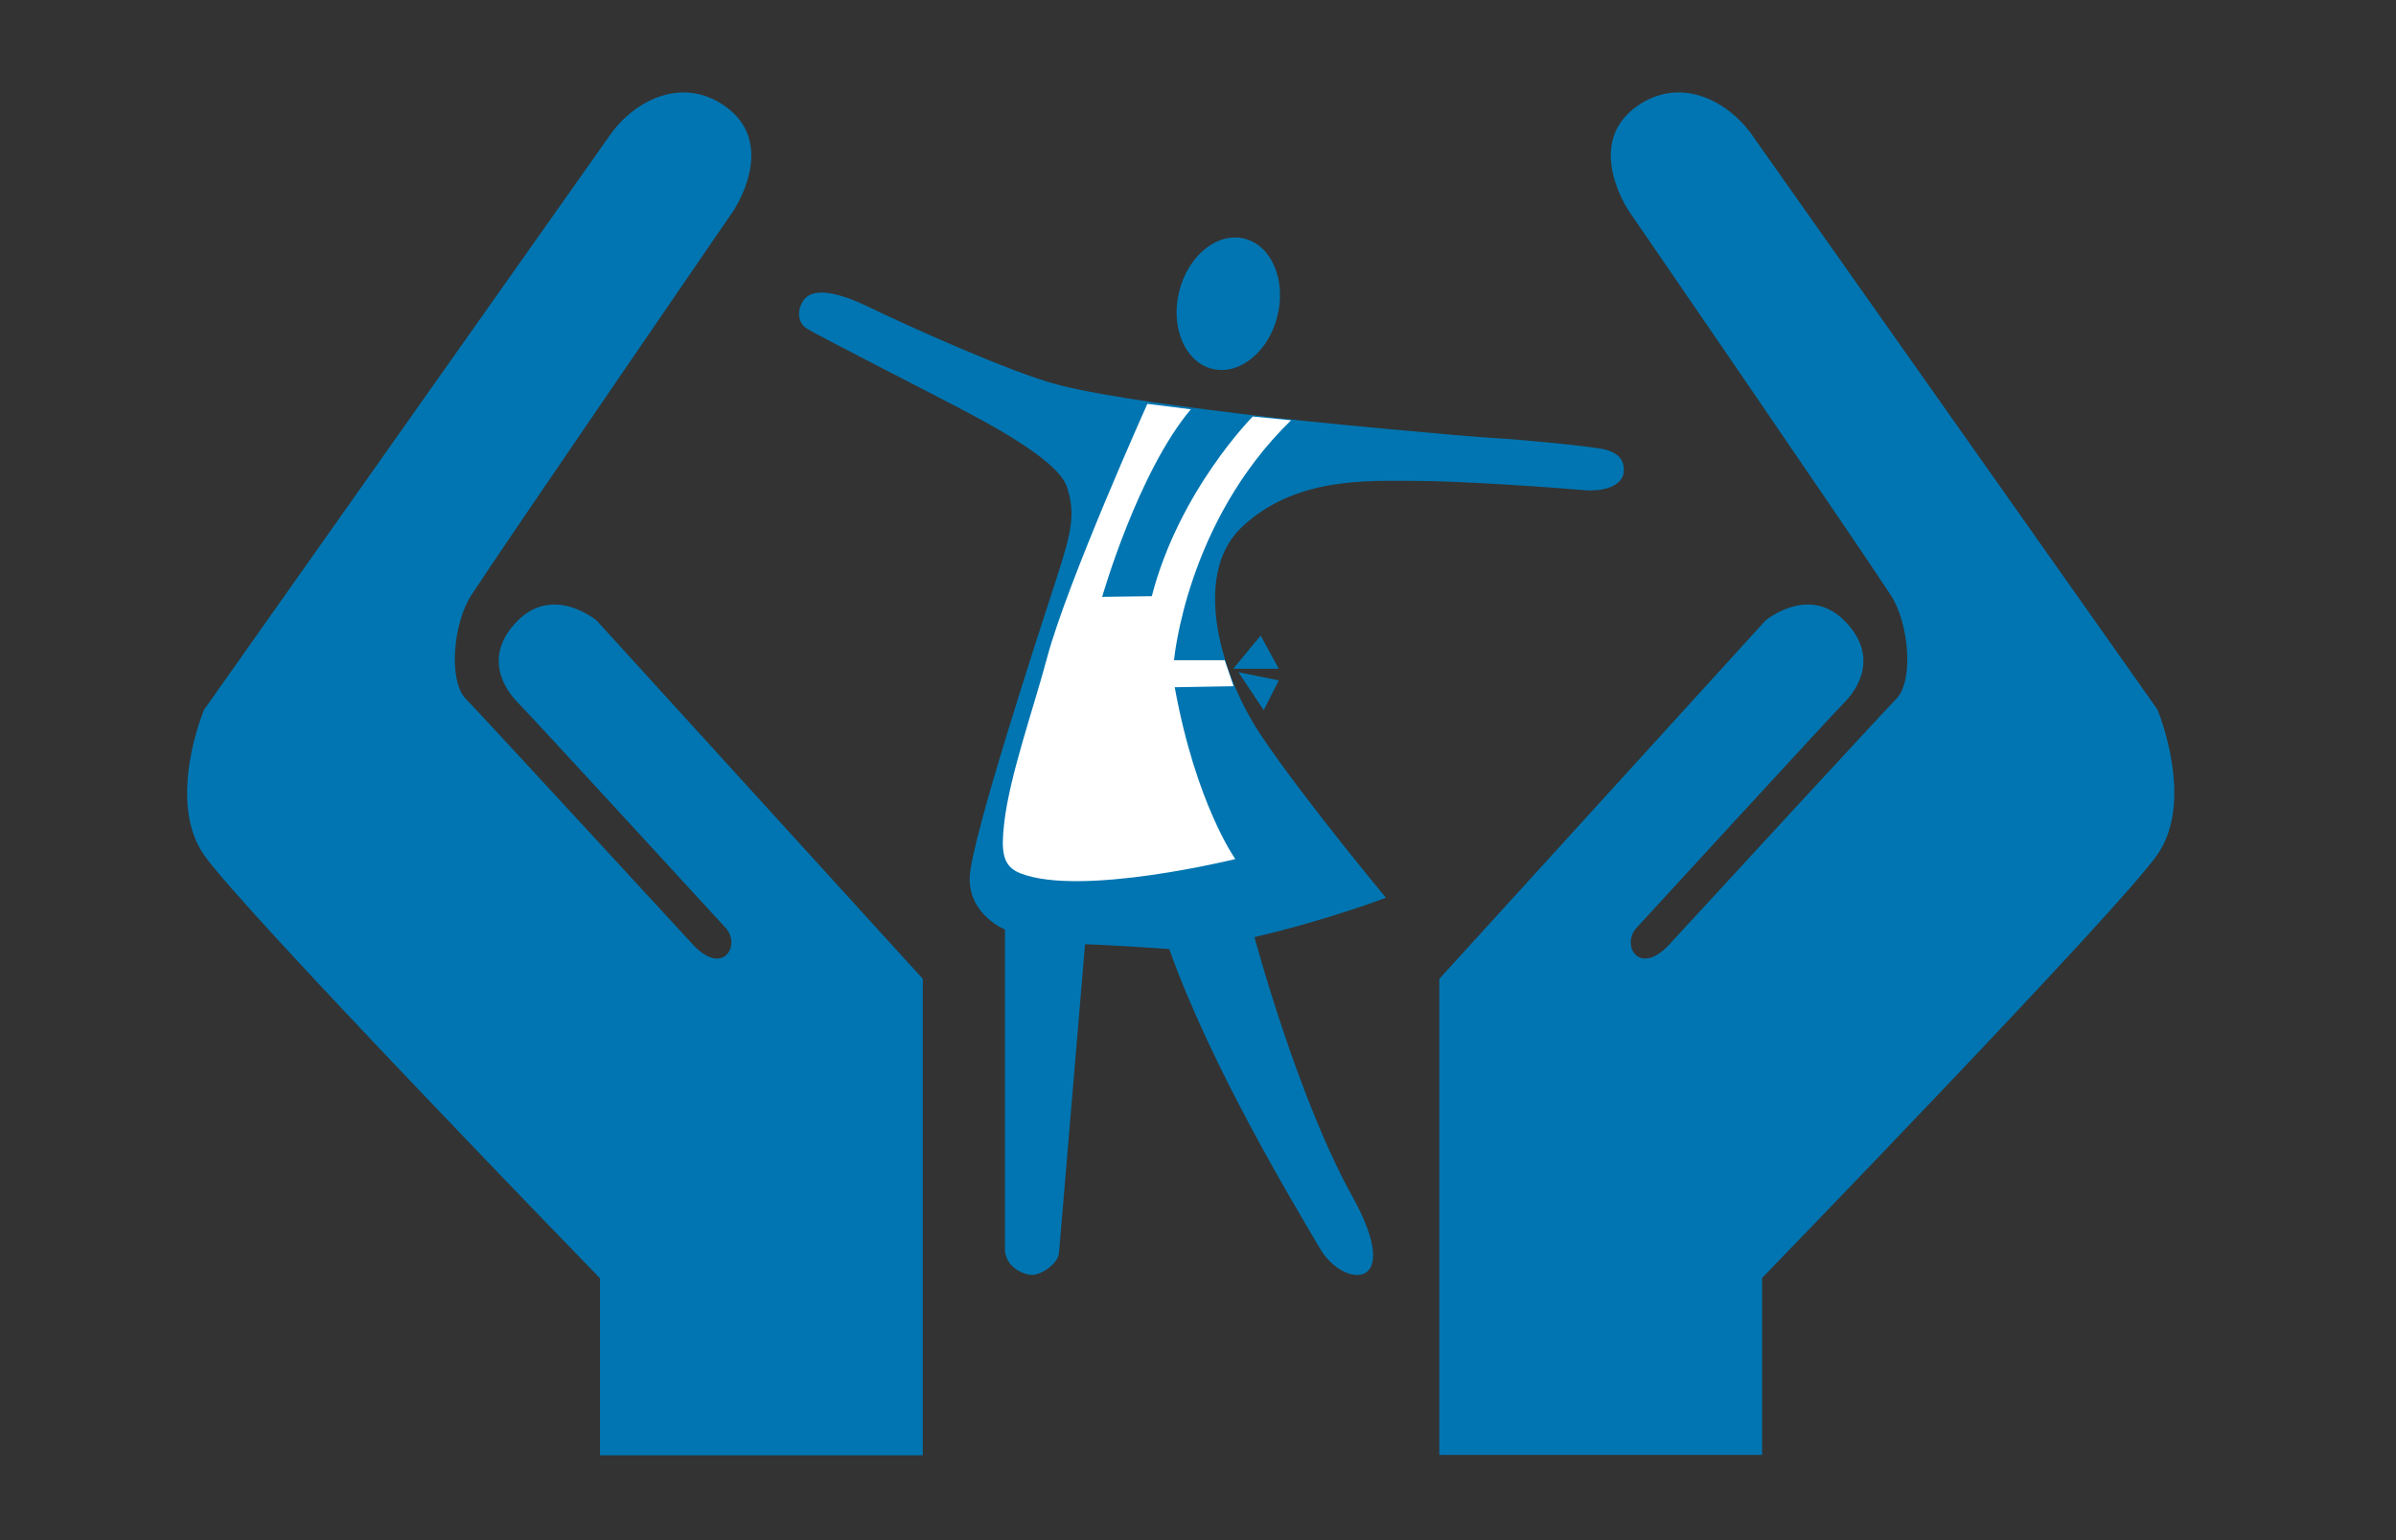<?xml version="1.0" encoding="utf-8"?>
<!-- Generator: Adobe Illustrator 25.2.3, SVG Export Plug-In . SVG Version: 6.00 Build 0)  -->
<svg version="1.0" id="Capa_1" xmlns="http://www.w3.org/2000/svg" xmlns:xlink="http://www.w3.org/1999/xlink" x="0px" y="0px"
	 viewBox="0 0 70 45" style="enable-background:new 0 0 70 45;" xml:space="preserve">
<rect x="0" y="0" width="70" height="45" fill="#333333" stroke="none"/>
<style type="text/css">
	.st0{fill:#0075B1;}
	.st1{fill:#FFFFFF;}
	.st2{fill:none;stroke:#0075B1;stroke-miterlimit:10;}
</style>
<g>
	<g>
		<path class="st0" d="M26.96,28.6l-9.53-10.47c0,0-1.25-1.05-2.3,0c-1.05,1.05-0.37,2.03,0,2.4c0.37,0.37,6.05,6.56,6.05,6.56
			c0.5,0.5-0.06,1.52-1,0.44c0,0-6.12-6.65-6.57-7.11c-0.52-0.53-0.37-2.22,0.16-3.03c1-1.54,7.65-11.22,7.65-11.22
			s1.34-1.96-0.24-3.07c-1.24-0.87-2.58-0.18-3.29,0.75L5.96,20.74c0,0-1.11,2.64,0,4.24s11.57,12.37,11.57,12.37v5.17h9.43V28.6z"
			/>
	</g>
	<g>
		<path class="st0" d="M42.05,28.6l9.53-10.47c0,0,1.25-1.05,2.3,0c1.05,1.05,0.37,2.03,0,2.4s-6.05,6.56-6.05,6.56
			c-0.5,0.5,0.06,1.52,1,0.44c0,0,6.12-6.65,6.57-7.11c0.52-0.53,0.37-2.22-0.16-3.03c-1-1.54-7.65-11.22-7.65-11.22
			s-1.34-1.96,0.24-3.07c1.24-0.87,2.58-0.18,3.29,0.75l11.91,16.88c0,0,1.11,2.64,0,4.24S51.48,37.34,51.48,37.34v5.17h-9.43V28.6z
			"/>
	</g>
	<g>
		<path class="st0" d="M40.49,26.23c0,0-1.69,0.65-3.84,1.15c0,0,1.25,4.68,2.86,7.58c1.54,2.78-0.26,2.69-0.94,1.53
			c-0.83-1.41-3.19-5.33-4.41-8.76c0,0-1.89-0.13-2.46-0.14c0,0-0.73,8.67-0.76,9.01c-0.03,0.34-0.53,0.65-0.78,0.65
			s-0.76-0.21-0.8-0.71v-9.38c0,0-1.06-0.43-1.03-1.52s2.05-7.24,2.51-8.66c0.46-1.41,0.6-1.97,0.32-2.78
			c-0.29-0.81-2.5-1.94-3.18-2.3c-0.68-0.36-4.15-2.13-4.41-2.3c-0.35-0.23-0.24-0.7-0.03-0.9c0.3-0.29,0.99-0.14,1.8,0.25
			c1.07,0.52,4.19,1.94,5.6,2.3c1.41,0.36,3.99,0.68,5.63,0.88c1.64,0.2,6.3,0.63,7.09,0.67c0.78,0.04,2.94,0.25,3.26,0.34
			c0.31,0.09,0.54,0.26,0.52,0.63c-0.02,0.37-0.47,0.61-1.18,0.55c-0.77-0.07-3.58-0.27-4.95-0.27c-1.37,0-3.49-0.12-5.05,1.37
			c-1.45,1.4-0.6,4.35,0.64,6.15C38.13,23.39,40.49,26.23,40.49,26.23z"/>
	</g>
	<path class="st0" d="M36.03,19.54c0.02-0.02,0.8-0.97,0.8-0.97l0.53,0.97H36.03z"/>
	<polygon class="st0" points="37.36,19.88 36.18,19.64 36.92,20.75 	"/>
	<g>
		
			<ellipse transform="matrix(0.238 -0.971 0.971 0.238 18.731 41.613)" class="st0" cx="35.89" cy="8.87" rx="1.96" ry="1.48"/>
	</g>
	<path class="st1" d="M35.78,19.29H34.3c0,0,0.35-4.03,3.42-7.01l-1.12-0.11c0,0-2.15,2.16-2.95,5.25l-1.45,0.02
		c0,0,1.04-3.64,2.59-5.48l-1.27-0.16c0,0-2.34,5.21-2.93,7.42c-0.37,1.4-1.09,3.43-1.25,4.81c-0.09,0.8-0.08,1.28,0.48,1.49
		c1.78,0.69,6.27-0.42,6.27-0.42s-1.15-1.61-1.77-5.02l1.72-0.03L35.78,19.29z"/>
</g>
</svg>
